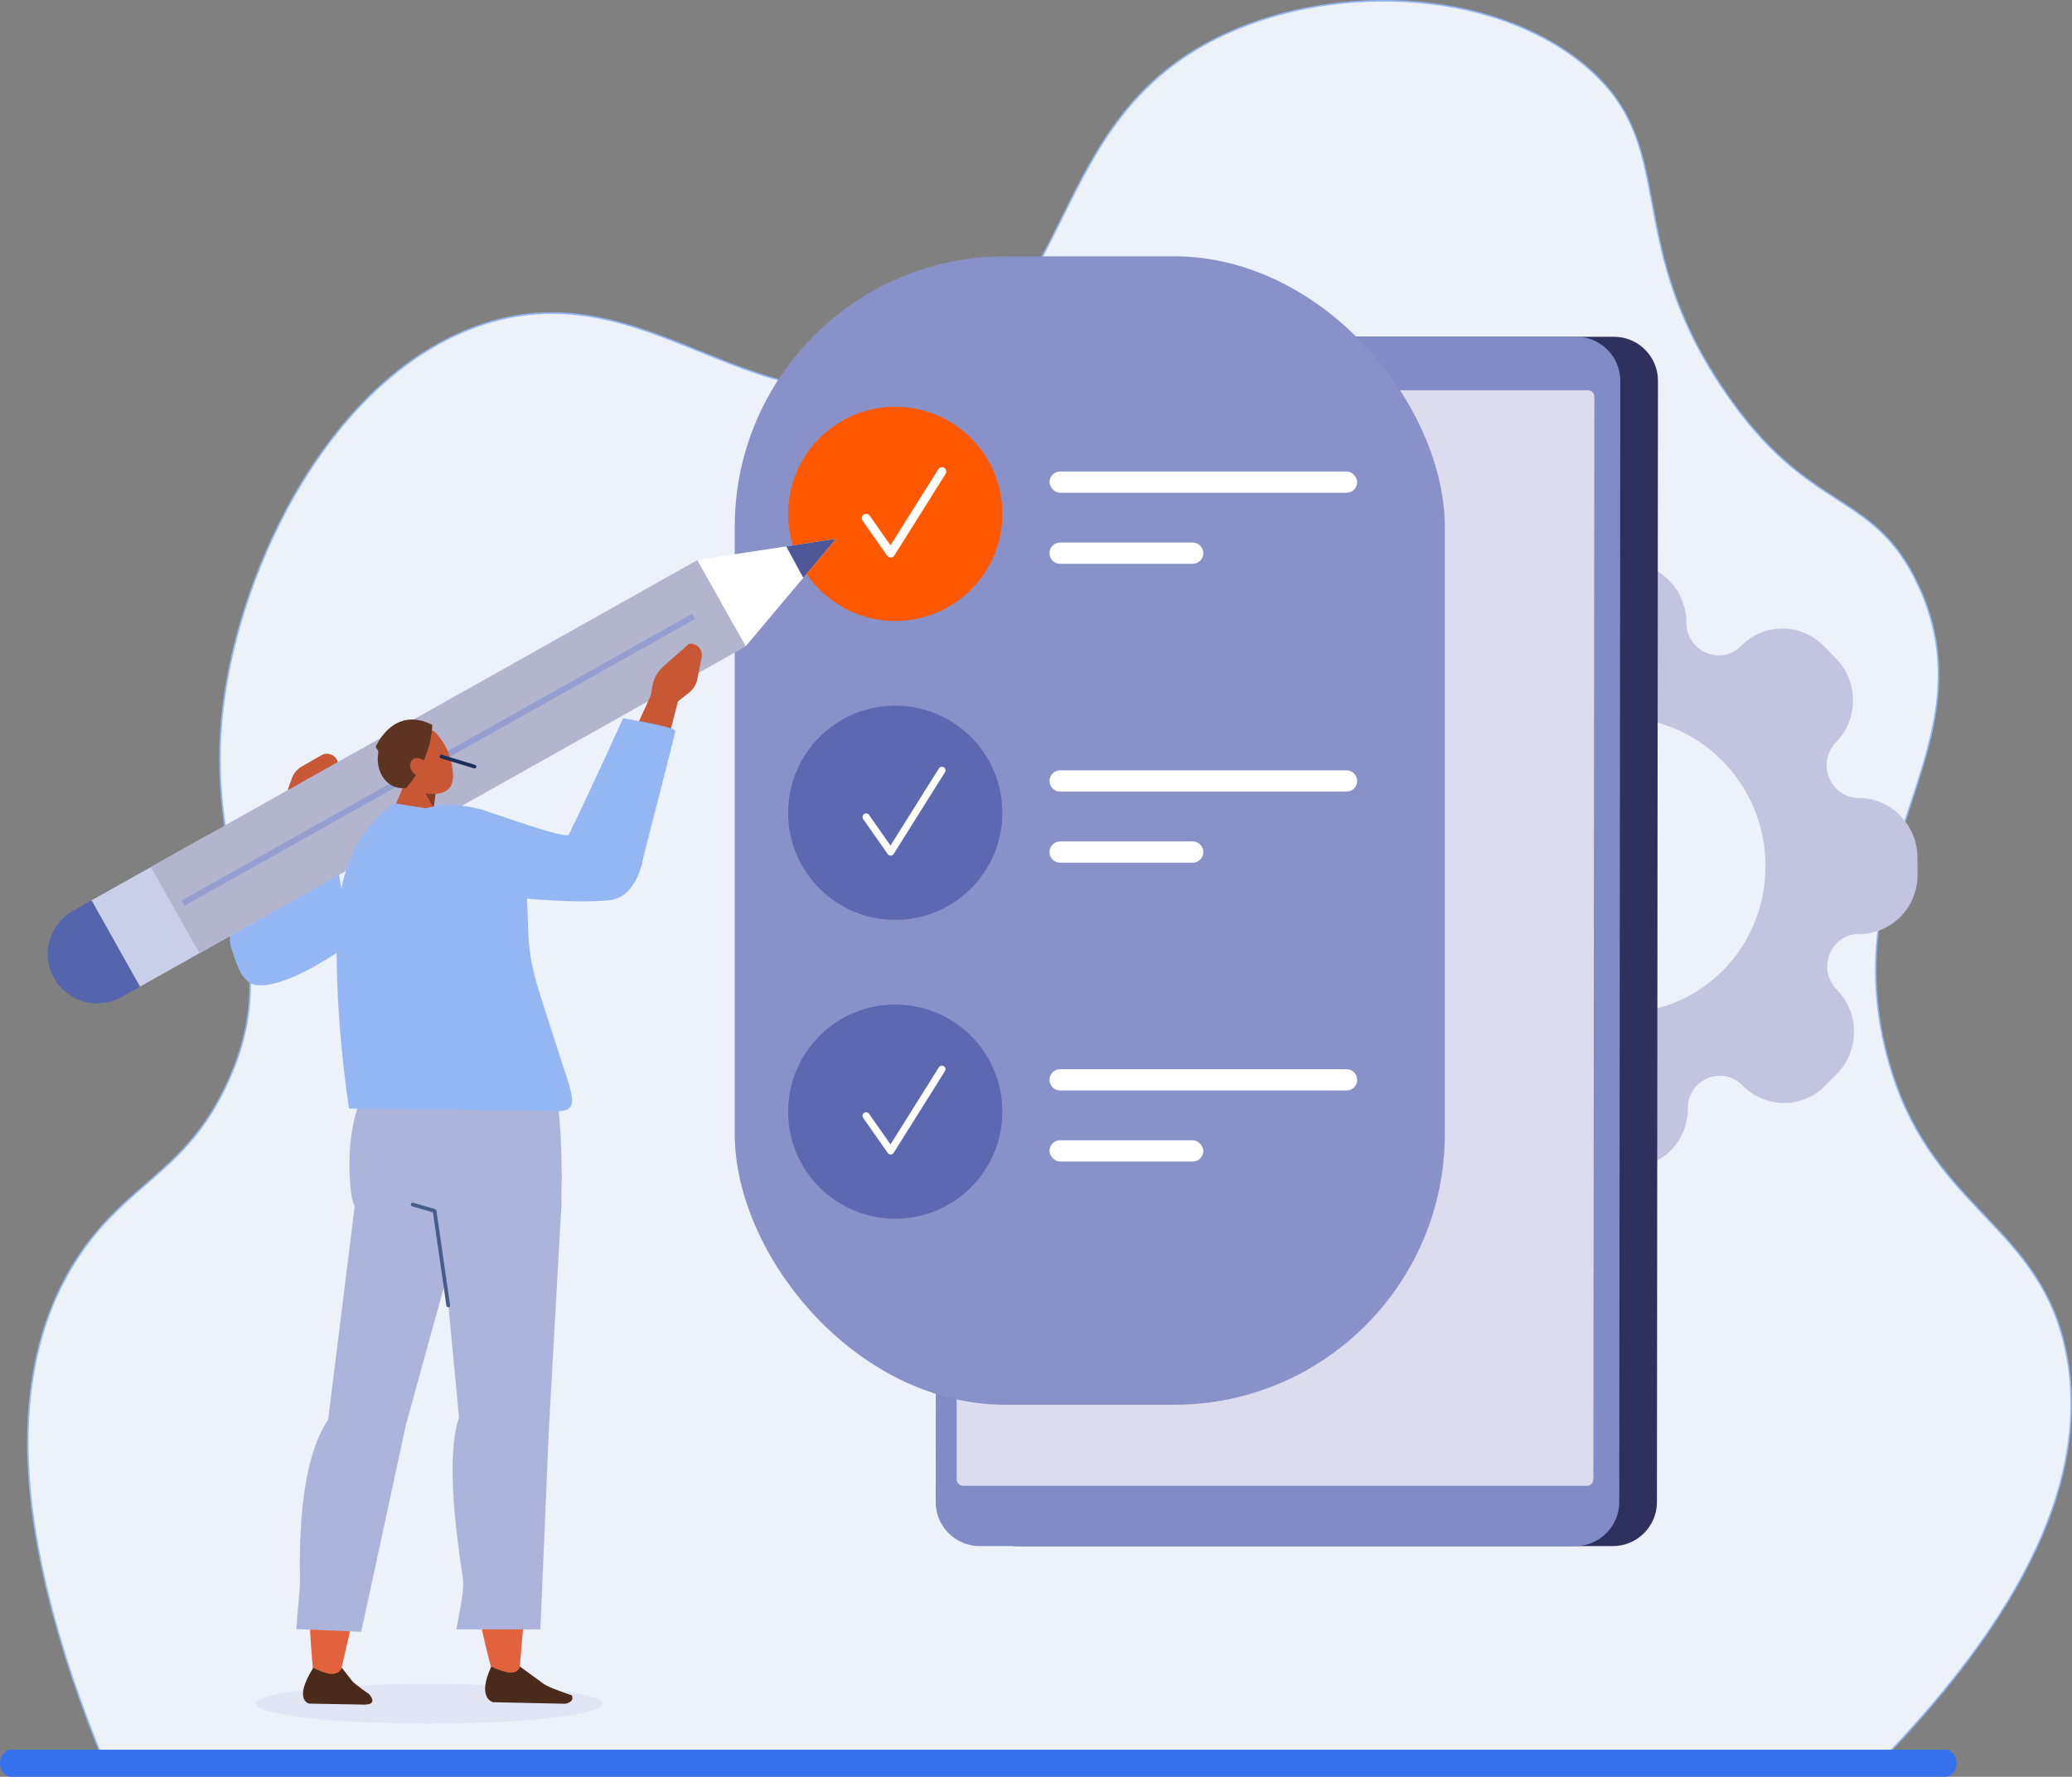 <?xml version="1.0" encoding="UTF-8"?>
<svg id="Layer_2" xmlns="http://www.w3.org/2000/svg" viewBox="0 0 810.94 695.37">
  <rect x="0" y="0" width="810.94" height="695.37" fill="#808080" stroke="none"/>
  <defs>
    <style>
      .cls-1 {
        fill: #5464ad;
      }

      .cls-2, .cls-3, .cls-4, .cls-5, .cls-6, .cls-7, .cls-8, .cls-9, .cls-10 {
        fill-rule: evenodd;
      }

      .cls-2, .cls-11 {
        fill: #fff;
      }

      .cls-12 {
        fill: #3672ee;
      }

      .cls-13 {
        fill: #c3c5e0;
      }

      .cls-3, .cls-14 {
        fill: #5c3421;
      }

      .cls-15 {
        fill: #c9cfe9;
      }

      .cls-4, .cls-16 {
        fill: #c85835;
      }

      .cls-17 {
        fill: #8992c8;
      }

      .cls-5 {
        fill: #acb4db;
      }

      .cls-18 {
        fill: #455d8a;
      }

      .cls-19 {
        fill: #5c69b0;
      }

      .cls-20, .cls-9 {
        fill: #94b6f2;
      }

      .cls-21 {
        fill: #dcdcee;
      }

      .cls-22 {
        fill: #949fcf;
      }

      .cls-6 {
        fill: #863b25;
      }

      .cls-23 {
        fill: #808cc5;
      }

      .cls-24 {
        fill: #1b2d59;
      }

      .cls-7 {
        fill: #4e5898;
      }

      .cls-25 {
        fill: #ff5800;
      }

      .cls-8 {
        fill: #e2623d;
      }

      .cls-26 {
        fill: #2e315e;
      }

      .cls-27 {
        fill: #b3b5ce;
      }

      .cls-28 {
        fill: #ecf1fa;
      }

      .cls-10 {
        fill: #4a2a1b;
      }

      .cls-29 {
        fill: #e2e5f3;
      }
    </style>
  </defs>
  <g id="Layer_1-2" data-name="Layer_1">
    <g>
      <g>
        <path class="cls-28" d="M41.31,690.93c-44.37-106.78-32.75-164.05-12.09-196.91,20.05-31.88,43.9-34.27,60.57-71.93,22.71-51.29-10.27-80.09-2.52-145.12,6.64-55.74,41.98-127.93,98.43-148.9,67.4-25.04,109.06,43.65,174.14,18.93,63.33-24.06,47.82-100.73,119.88-133.76,44.69-20.48,107.54-17.28,142.75,14.22,34.61,30.97,12.43,66.21,52.05,124.92,33.63,49.83,58.46,38.52,76.24,76.6,29.33,62.81-33.15,104.43-12.19,184.14,16.15,61.42,60.63,64.77,70.4,117.79,7.37,39.96-7.95,92.04-74.47,160.02H41.31Z"/>
        <path class="cls-20" d="M734.63,691.23H41.1l-.08-.19c-20.14-48.48-30.39-90.97-30.45-126.29-.05-27.56,6.14-51.41,18.39-70.89,8.87-14.11,18.54-22.5,27.88-30.61,12.02-10.44,23.38-20.3,32.67-41.28,12.57-28.4,8.05-49.77,2.8-74.52-4.12-19.48-8.8-41.55-5.35-70.51,3.49-29.33,14.64-61.27,30.57-87.61,12.91-21.34,35.19-49.33,68.05-61.54,34.02-12.64,61.79-1.36,88.65,9.55,26.18,10.63,53.26,21.62,85.49,9.38,30.92-11.75,42.97-36.06,55.72-61.79,13.42-27.07,27.29-55.07,64.14-71.96,22.29-10.22,48.96-14.62,75.08-12.41,27.19,2.3,51.34,11.78,67.99,26.68,17.4,15.57,20.58,32.6,24.26,52.31,3.79,20.35,8.09,43.41,27.84,72.67,17.01,25.21,31.62,34.64,44.5,42.96,12.32,7.95,22.96,14.82,31.76,33.68,14.93,31.96,6.05,58.77-3.34,87.16-9.41,28.43-19.14,57.83-8.83,97.03,8.13,30.93,23.28,46.9,37.94,62.35,14.2,14.97,27.62,29.12,32.47,55.46,4.02,21.78.8,45.23-9.55,69.68-11.97,28.28-33.84,58.76-65,90.61l-.09.09ZM41.51,690.63h692.87c31.06-31.76,52.86-62.15,64.79-90.33,10.3-24.34,13.5-47.67,9.51-69.33-4.82-26.17-18.18-40.25-32.32-55.16-14.7-15.5-29.91-31.53-38.08-62.61-10.35-39.37-.6-68.86,8.84-97.37,9.36-28.27,18.19-54.97,3.37-86.72-8.73-18.7-19.3-25.52-31.54-33.43-12.93-8.35-27.59-17.82-44.67-43.13-19.82-29.37-24.13-52.49-27.94-72.89-3.81-20.41-6.81-36.54-24.07-51.97-16.56-14.82-40.58-24.24-67.64-26.53-26.02-2.2-52.58,2.18-74.78,12.36-36.65,16.8-50.48,44.7-63.85,71.68-12.81,25.85-24.9,50.26-56.05,62.09-10.18,3.87-19.85,5.43-29.13,5.44-20.3,0-38.76-7.5-56.8-14.82-26.76-10.86-54.42-22.1-88.22-9.54-32.69,12.15-54.88,40.03-67.74,61.29-15.9,26.27-27.01,58.12-30.49,87.37-3.44,28.86,1.23,50.89,5.34,70.32,5.26,24.85,9.81,46.31-2.84,74.89-9.34,21.1-20.75,31-32.82,41.49-9.31,8.09-18.94,16.45-27.77,30.48-12.19,19.39-18.35,43.13-18.3,70.57.06,35.2,10.27,77.55,30.33,125.88Z"/>
      </g>
      <g>
        <path class="cls-12" d="M761.44,695.07H4.36c-2.24,0-4.06-2.24-4.06-5s1.82-5,4.06-5h757.07c2.24,0,4.06,2.24,4.06,5s-1.82,5-4.06,5h.01Z"/>
        <path class="cls-12" d="M761.44,695.37H4.36c-2.4,0-4.36-2.38-4.36-5.3s1.96-5.3,4.36-5.3h757.07c2.4,0,4.36,2.38,4.36,5.3s-1.95,5.29-4.35,5.3h0ZM4.36,685.37c-2.07,0-3.76,2.11-3.76,4.7s1.69,4.7,3.76,4.7h757.07c2.07,0,3.76-2.11,3.76-4.7s-1.69-4.7-3.76-4.7H4.36Z"/>
      </g>
      <path class="cls-13" d="M718.86,387.28h0c-7.93-8.06-2.37-21.79,8.8-21.75h0c12.65.04,22.87-10.36,22.83-23.22l-.02-6.62c-.04-12.87-10.32-23.33-22.97-23.37h0c-11.17-.04-16.81-13.79-8.93-21.81h0c8.92-9.07,8.87-23.82-.1-32.94l-4.62-4.7c-8.97-9.13-23.47-9.17-32.39-.1h0c-7.88,8.01-21.4,2.28-21.44-9.09h0c-.04-12.87-10.32-23.33-22.97-23.37l-6.51-.02c-12.65-.04-22.87,10.36-22.83,23.22h0c.03,11.37-13.46,17.01-21.38,8.95h0c-8.97-9.13-23.47-9.17-32.39-.1l-4.59,4.67c-8.92,9.07-8.87,23.82.1,32.94,7.93,8.06,2.37,21.79-8.8,21.75h0c-12.65-.04-22.87,10.36-22.83,23.22l.02,6.62c.04,12.87,10.32,23.33,22.97,23.37h0c11.17.04,16.81,13.79,8.93,21.81h0c-8.92,9.07-8.87,23.82.1,32.95l4.62,4.7c8.97,9.13,23.47,9.17,32.39.1,7.88-8.01,21.4-2.28,21.44,9.09.04,12.86,10.32,23.33,22.97,23.37l6.51.02c12.65.04,22.87-10.36,22.83-23.22h0c-.03-11.37,13.46-17.01,21.38-8.95h0c8.97,9.13,23.47,9.17,32.39.1l4.59-4.67c8.92-9.07,8.87-23.82-.1-32.95ZM594.09,379.38c-22.26-22.65-22.38-59.25-.25-81.76,22.13-22.51,58.11-22.39,80.38.26,22.26,22.65,22.38,59.25.25,81.76-22.13,22.51-58.11,22.39-80.38-.26Z"/>
      <path class="cls-26" d="M631.27,605.09h-233.12c-9.46,0-17.2-7.74-17.19-17.2l.4-438.89c0-9.46,7.76-17.2,17.22-17.2h233.12c9.46,0,17.2,7.74,17.19,17.2l-.4,438.89c0,9.46-7.76,17.2-17.22,17.2Z"/>
      <path class="cls-23" d="M616.53,605.09h-233.12c-9.46,0-17.2-7.74-17.19-17.2l.4-438.89c0-9.46,7.76-17.2,17.22-17.2h233.12c9.46,0,17.2,7.74,17.19,17.2l-.4,438.89c0,9.46-7.76,17.2-17.22,17.2Z"/>
      <path class="cls-21" d="M621.08,581.5h-244.14c-1.4,0-2.53-1.13-2.53-2.53l.38-423.71c0-1.4,1.14-2.53,2.53-2.53h244.14c1.4,0,2.53,1.13,2.53,2.53l-.38,423.71c0,1.4-1.14,2.53-2.53,2.53Z"/>
      <rect class="cls-17" x="287.56" y="100.31" width="277.91" height="449.47" rx="105.95" ry="105.95"/>
      <circle class="cls-25" cx="350.38" cy="201.12" r="41.92"/>
      <g>
        <path class="cls-11" d="M348.59,217.9c-.46,0-.88-.22-1.15-.6l-9.61-13.73c-.44-.63-.29-1.51.34-1.95.63-.44,1.51-.29,1.95.34l8.4,12,18.94-30.18c.41-.65,1.28-.85,1.93-.44.65.41.85,1.27.44,1.93l-20.06,31.97c-.25.4-.68.64-1.15.66-.01,0-.02,0-.04,0Z"/>
        <path class="cls-11" d="M348.59,218.2c-.55,0-1.07-.27-1.39-.72l-9.61-13.73c-.54-.77-.35-1.83.42-2.37.37-.26.82-.36,1.27-.28.45.08.84.33,1.1.7l8.14,11.63,18.7-29.8c.24-.38.62-.65,1.06-.75.44-.1.9-.02,1.28.22.79.5,1.03,1.55.54,2.34l-20.06,31.97c-.3.48-.83.78-1.4.8h-.04Z"/>
      </g>
      <rect class="cls-11" x="410.76" y="184.53" width="120.41" height="8.32" rx="4.16" ry="4.16"/>
      <path class="cls-11" d="M466.8,220.66h-51.89c-2.29,0-4.16-1.87-4.16-4.16h0c0-2.29,1.87-4.16,4.16-4.16h51.89c2.29,0,4.16,1.87,4.16,4.16h0c0,2.29-1.87,4.16-4.16,4.16Z"/>
      <circle class="cls-19" cx="350.38" cy="318.09" r="41.92"/>
      <path class="cls-11" d="M348.59,334.87c-.46,0-.88-.22-1.15-.6l-9.61-13.73c-.44-.63-.29-1.51.34-1.95.63-.44,1.51-.29,1.95.34l8.4,12,18.94-30.18c.41-.65,1.28-.85,1.93-.44.65.41.85,1.27.44,1.93l-20.06,31.97c-.25.4-.68.64-1.15.66-.01,0-.02,0-.04,0Z"/>
      <path class="cls-11" d="M527.01,309.81h-112.09c-2.29,0-4.16-1.87-4.16-4.16h0c0-2.29,1.87-4.16,4.16-4.16h112.09c2.29,0,4.16,1.87,4.16,4.16h0c0,2.29-1.87,4.16-4.16,4.16Z"/>
      <path class="cls-11" d="M466.8,337.63h-51.89c-2.29,0-4.16-1.87-4.16-4.16h0c0-2.29,1.87-4.16,4.16-4.16h51.89c2.29,0,4.16,1.87,4.16,4.16h0c0,2.29-1.87,4.16-4.16,4.16Z"/>
      <circle class="cls-19" cx="350.38" cy="435.05" r="41.92"/>
      <path class="cls-11" d="M348.59,451.83c-.46,0-.88-.22-1.15-.6l-9.61-13.73c-.44-.63-.29-1.51.34-1.95.63-.44,1.51-.29,1.95.34l8.4,12,18.94-30.18c.41-.65,1.28-.85,1.93-.44.65.41.85,1.27.44,1.93l-20.06,31.97c-.25.4-.68.64-1.15.66-.01,0-.02,0-.04,0Z"/>
      <path class="cls-11" d="M527.01,426.78h-112.09c-2.29,0-4.16-1.87-4.16-4.16h0c0-2.29,1.87-4.16,4.16-4.16h112.09c2.29,0,4.16,1.87,4.16,4.16h0c0,2.29-1.87,4.16-4.16,4.16Z"/>
      <rect class="cls-11" x="410.76" y="446.27" width="60.2" height="8.32" rx="4.16" ry="4.16"/>
      <g>
        <path class="cls-9" d="M136.75,369.16s-24.18,17.77-36.53,16.04c-5.4-.76-7.37-8.13-9.44-14.38-2.67-8.05,4.62-27.27,12.97-41.58,14.83-25.42,4.61-12.84,4.61-12.84l21.91,12.84,6.48,39.92Z"/>
        <path class="cls-20" d="M102.03,385.62c-.65,0-1.27-.04-1.86-.12-5.17-.72-7.32-7.32-9.21-13.14-.16-.49-.31-.97-.47-1.44-2.05-6.2,1.75-22.55,13-41.83,3.24-5.56,5.2-9.15,6.36-11.47l-1.95-1.14.22-.27c2.98-3.67,3.56-3.27,3.75-3.14.27.19.66.46-1.23,4.32l19.91,11.66,6.53,40.24-.15.11c-.06.04-6.15,4.5-13.66,8.69-8.98,5.01-16.11,7.53-21.23,7.53ZM110.37,317.93c-1.2,2.39-3.17,5.99-6.36,11.46-8.24,14.12-15.57,33.41-12.95,41.34.16.48.32.96.47,1.45,1.93,5.93,3.93,12.06,8.73,12.73,11.59,1.62,34.12-14.4,36.16-15.88l-6.43-39.6-19.63-11.5ZM108.81,316.32l1.31.76c1.12-2.28,1.37-3.14,1.38-3.46-.46.22-1.66,1.47-2.68,2.7Z"/>
      </g>
      <path class="cls-16" d="M110.59,314.89l3.59-10.16c.72-2.03,2.14-3.74,4.02-4.81l7.59-4.35c2.65-1.51,6,.07,6.5,3.07h0l-5.23,12.52c-1.15,2.76-3.45,5.14-6.43,6.67l-4.96,2.54-5.07-5.47Z"/>
      <g>
        <path class="cls-1" d="M13.87,362.16h38.72v8.35c0,10.69-8.68,19.36-19.36,19.36h0c-10.69,0-19.36-8.68-19.36-19.36v-8.35h0Z" transform="translate(344.82 162.93) rotate(60.68)"/>
        <rect class="cls-15" x="48.66" y="330.43" width="38.72" height="52.08" transform="translate(345.54 122.62) rotate(60.68)"/>
        <rect class="cls-27" x="156.13" y="173.45" width="38.72" height="245.33" transform="translate(347.76 -1.89) rotate(60.68)"/>
        <polygon class="cls-2" points="272.9 219.16 327.24 210.85 291.86 252.92 272.9 219.16"/>
        <polygon class="cls-7" points="307.72 213.83 327.24 210.85 314.38 226.14 307.72 213.83"/>
        <rect class="cls-22" x="56.99" y="296.15" width="229.17" height="2.34" transform="translate(-123.63 122.13) rotate(-29.32)"/>
      </g>
      <ellipse class="cls-29" cx="167.96" cy="666.79" rx="67.82" ry="7.78"/>
      <path class="cls-8" d="M192.89,655.04s-20.17-70.23-6.42-98.39l-13.72-94.21,47.06-3.01-16.64,196.17-10.27-.56Z"/>
      <path class="cls-10" d="M203.5,652.24l8.93,6.51c1.76,1.61,11.34,4.73,11.34,4.73h0c.96,2-.91,3.05-2.5,3.31l-28.27-.59s-6.53-1.36-.74-13.94c5.15,2.27,9.89,3.9,11.24-.01Z"/>
      <path class="cls-5" d="M150.09,414.71l61.68.41c10.24,2.97,7.78,59.87,7.78,59.87l-37.74,5.59c-19.26,1.03-42.2,5.52-44.42-13.91-4.08-35.65,12.7-51.96,12.7-51.96Z"/>
      <path class="cls-5" d="M219.81,470.08l-4.99,89.06-3.32,78.53h-32.93s3.08-14.25,2.71-18.77c-.36-4.52-7.95-45.41-1.64-64.15l-8.01-84.67h48.18Z"/>
      <path class="cls-8" d="M122.74,655.56s-8.28-70.35,10.24-98.56l12.9-76.82,26.98,1.85-39.94,174.09-10.18-.56Z"/>
      <path class="cls-10" d="M133.82,652.76l4.05,5.18c1.48,1.61,6.48,5.01,6.48,5.01,0,0,4.74,4.73-3.2,4.15l-20.19-.36s-6.3-1.36,1.62-13.97c4.76,2.28,9.23,3.91,11.24-.01Z"/>
      <path class="cls-5" d="M182.65,471.42l-23.8,86.25-17.47,80.96-25.44-1.06s.98-11.82,1.39-16.35c.4-4.53-2.29-45.82,11.09-65.59l11.12-89.22,43.12,5Z"/>
      <path class="cls-18" d="M175.43,511.63c-.36,0-.67-.26-.72-.62l-5.27-36.54-8.13-2.35c-.38-.11-.61-.51-.5-.9.11-.38.51-.61.9-.5l8.58,2.48c.27.08.48.31.52.59l5.34,37.01c.06.4-.22.76-.61.82-.04,0-.07,0-.1,0Z"/>
      <polygon class="cls-16" points="171 306.59 168.86 322.38 154.17 316.54 161.58 298.92 171 306.59"/>
      <g>
        <path class="cls-20" d="M212.53,394.08c-2.75-8.47-5.35-17.1-5.93-25.99-.52-7.91-.39-26.7-2.96-31.04-3.75-6.34-20.01-7.89-27.27-15.21-2.78-2.8-6.36-4.64-10.25-5.27l-11.54-1.86s-20.81,10.93-22.29,46.13c-1.48,35.2,4.59,72.71,4.59,72.71l81.77,1c6-.13,5.46-3.42,3.77-9.95l-9.89-30.51Z"/>
        <path class="cls-20" d="M218.65,434.84l-82.03-1-.04-.25c-.06-.38-6.05-37.95-4.59-72.77,1.47-34.96,22.24-46.27,22.45-46.38l.09-.05.1.02,11.54,1.86c3.98.64,7.58,2.49,10.42,5.35,3.52,3.55,9.12,5.7,14.54,7.79,5.56,2.14,10.82,4.16,12.78,7.48,1.99,3.36,2.38,14.76,2.7,23.92.1,2.87.18,5.35.31,7.26.58,8.86,3.13,17.31,5.92,25.91l9.89,30.51c1.09,4.22,1.7,7.09.44,8.77-.78,1.03-2.2,1.53-4.49,1.58ZM137.13,433.24l81.52,1c2.08-.05,3.36-.47,4.01-1.34,1.11-1.46.51-4.21-.53-8.24l-9.88-30.49c-2.8-8.64-5.36-17.13-5.94-26.06-.12-1.91-.21-4.4-.31-7.28-.3-8.61-.7-20.4-2.61-23.63-1.86-3.14-7.02-5.13-12.48-7.23-5.48-2.11-11.14-4.29-14.75-7.93-2.74-2.77-6.23-4.56-10.09-5.18l-11.44-1.85c-1.45.82-20.64,12.37-22.04,45.83-1.4,33.27,4.03,69.07,4.55,72.4Z"/>
      </g>
      <polygon class="cls-6" points="170.5 310.32 169.71 316.14 164.2 306.64 170.5 310.32"/>
      <path class="cls-16" d="M167.28,285.7c1.22-.17,2.44.21,3.29,1.11,2.14,2.26,6.21,7.61,6.72,16.01.7,11.46-12.77,7.28-16.33,6.59s-14.25-18.99-3.53-21.62c5.27-1.29,8.21-1.85,9.85-2.08Z"/>
      <g>
        <path class="cls-3" d="M157.67,308.19c-6.65-.08-10.41-6.72-9.35-13.29.34-2.11-1.42-1.84-.72-3.14,4.84-9.07,12.45-12.4,21.28-7.88,0,0,.26,12.11-10.04,24.24l-1.16.07Z"/>
        <path class="cls-14" d="M157.68,308.49h-.01c-2.81-.03-5.26-1.19-7.07-3.35-2.22-2.64-3.19-6.49-2.57-10.29.15-.96-.16-1.32-.47-1.67-.31-.35-.66-.75-.23-1.56,5.09-9.54,13-12.45,21.68-8l.16.08v.18c0,.13.05,3.12-1.17,7.66-1.12,4.17-3.59,10.48-8.95,16.78l-.08.1-1.3.08ZM161.34,282.2c-5.35,0-10.06,3.32-13.48,9.71-.23.44-.13.56.15.88.34.39.81.92.61,2.16-.58,3.63.33,7.3,2.44,9.81,1.7,2.02,3.98,3.1,6.61,3.13l1.02-.07c5.22-6.18,7.63-12.34,8.74-16.43,1.04-3.84,1.15-6.62,1.16-7.33-2.5-1.25-4.93-1.87-7.24-1.87Z"/>
      </g>
      <path class="cls-4" d="M161.61,302.36c1.41,1.58,3.6,1.9,4.89.73,1.29-1.18,1.19-3.41-.23-4.99-1.41-1.58-3.6-1.9-4.89-.73-1.29,1.18-1.19,3.41.23,4.99Z"/>
      <path class="cls-4" d="M226.55,337.19c9.86,3.49,19.98.73,25.32-10.15l14.71-57.37-11.38,1.41-18.7,40.99-9.95,25.12Z"/>
      <path class="cls-16" d="M261.2,277.76l8.47-6.66c1.69-1.33,2.85-3.23,3.27-5.35l1.68-8.59c.59-2.99-1.99-5.66-4.99-5.17h0l-10.18,8.97c-2.24,1.98-3.76,4.92-4.25,8.23l-.81,5.51,6.81,3.05Z"/>
      <g>
        <path class="cls-9" d="M244.07,281.43s20.08,3.39,19.91,4.75c-.16,1.36-12.41,48.92-12.41,48.92,0,0-2.04,15.9-13.21,16.91-18.48,1.67-45.5-2.07-45.5-2.07,0,0-34.74-30.8-27.24-33.01,9.18-2.7,15.09-1.61,22.15,0,2.56.58,33.93,12.24,35.05,9.97,7.99-16.24,21.24-45.47,21.24-45.47Z"/>
        <path class="cls-20" d="M227.68,352.74c-16.58,0-34.63-2.46-34.86-2.49h-.09s-.07-.07-.07-.07c-1.21-1.07-29.67-26.39-28.35-32.3.14-.61.56-1.03,1.23-1.23,9.03-2.66,14.94-1.68,22.31,0,.66.15,3.09.98,6.45,2.14,5,1.72,11.84,4.06,17.62,5.8,9.6,2.89,10.55,2.33,10.64,2.18,7.89-16.05,21.1-45.17,21.23-45.46l.1-.21.23.04c.05,0,5.08.86,10.03,1.87,10.27,2.09,10.19,2.77,10.13,3.22-.16,1.37-11.92,47.02-12.42,48.96-.01.12-2.2,16.11-13.47,17.13-3.35.3-6.99.43-10.71.43ZM192.99,349.66c1.73.23,27.63,3.65,45.34,2.05,10.79-.98,12.91-16.49,12.93-16.65,4.19-16.28,12.09-47.11,12.41-48.87-.72-.86-10.45-2.91-19.43-4.43-1.21,2.68-13.6,29.93-21.15,45.27-.8,1.63-10.81-1.44-28.99-7.69-3.22-1.11-5.76-1.98-6.39-2.12-7.27-1.65-13.11-2.62-22,0-.46.14-.72.39-.81.78-.35,1.58,1.71,5.97,13.56,17.9,6.77,6.82,13.77,13.08,14.53,13.76Z"/>
      </g>
      <path class="cls-24" d="M185.75,300.74c-.07,0-.14,0-.21-.03l-13.03-3.96c-.38-.11-.59-.51-.47-.89.11-.38.51-.59.89-.47l13.03,3.96c.38.11.59.51.47.89-.09.31-.38.5-.68.5Z"/>
    </g>
  </g>
</svg>